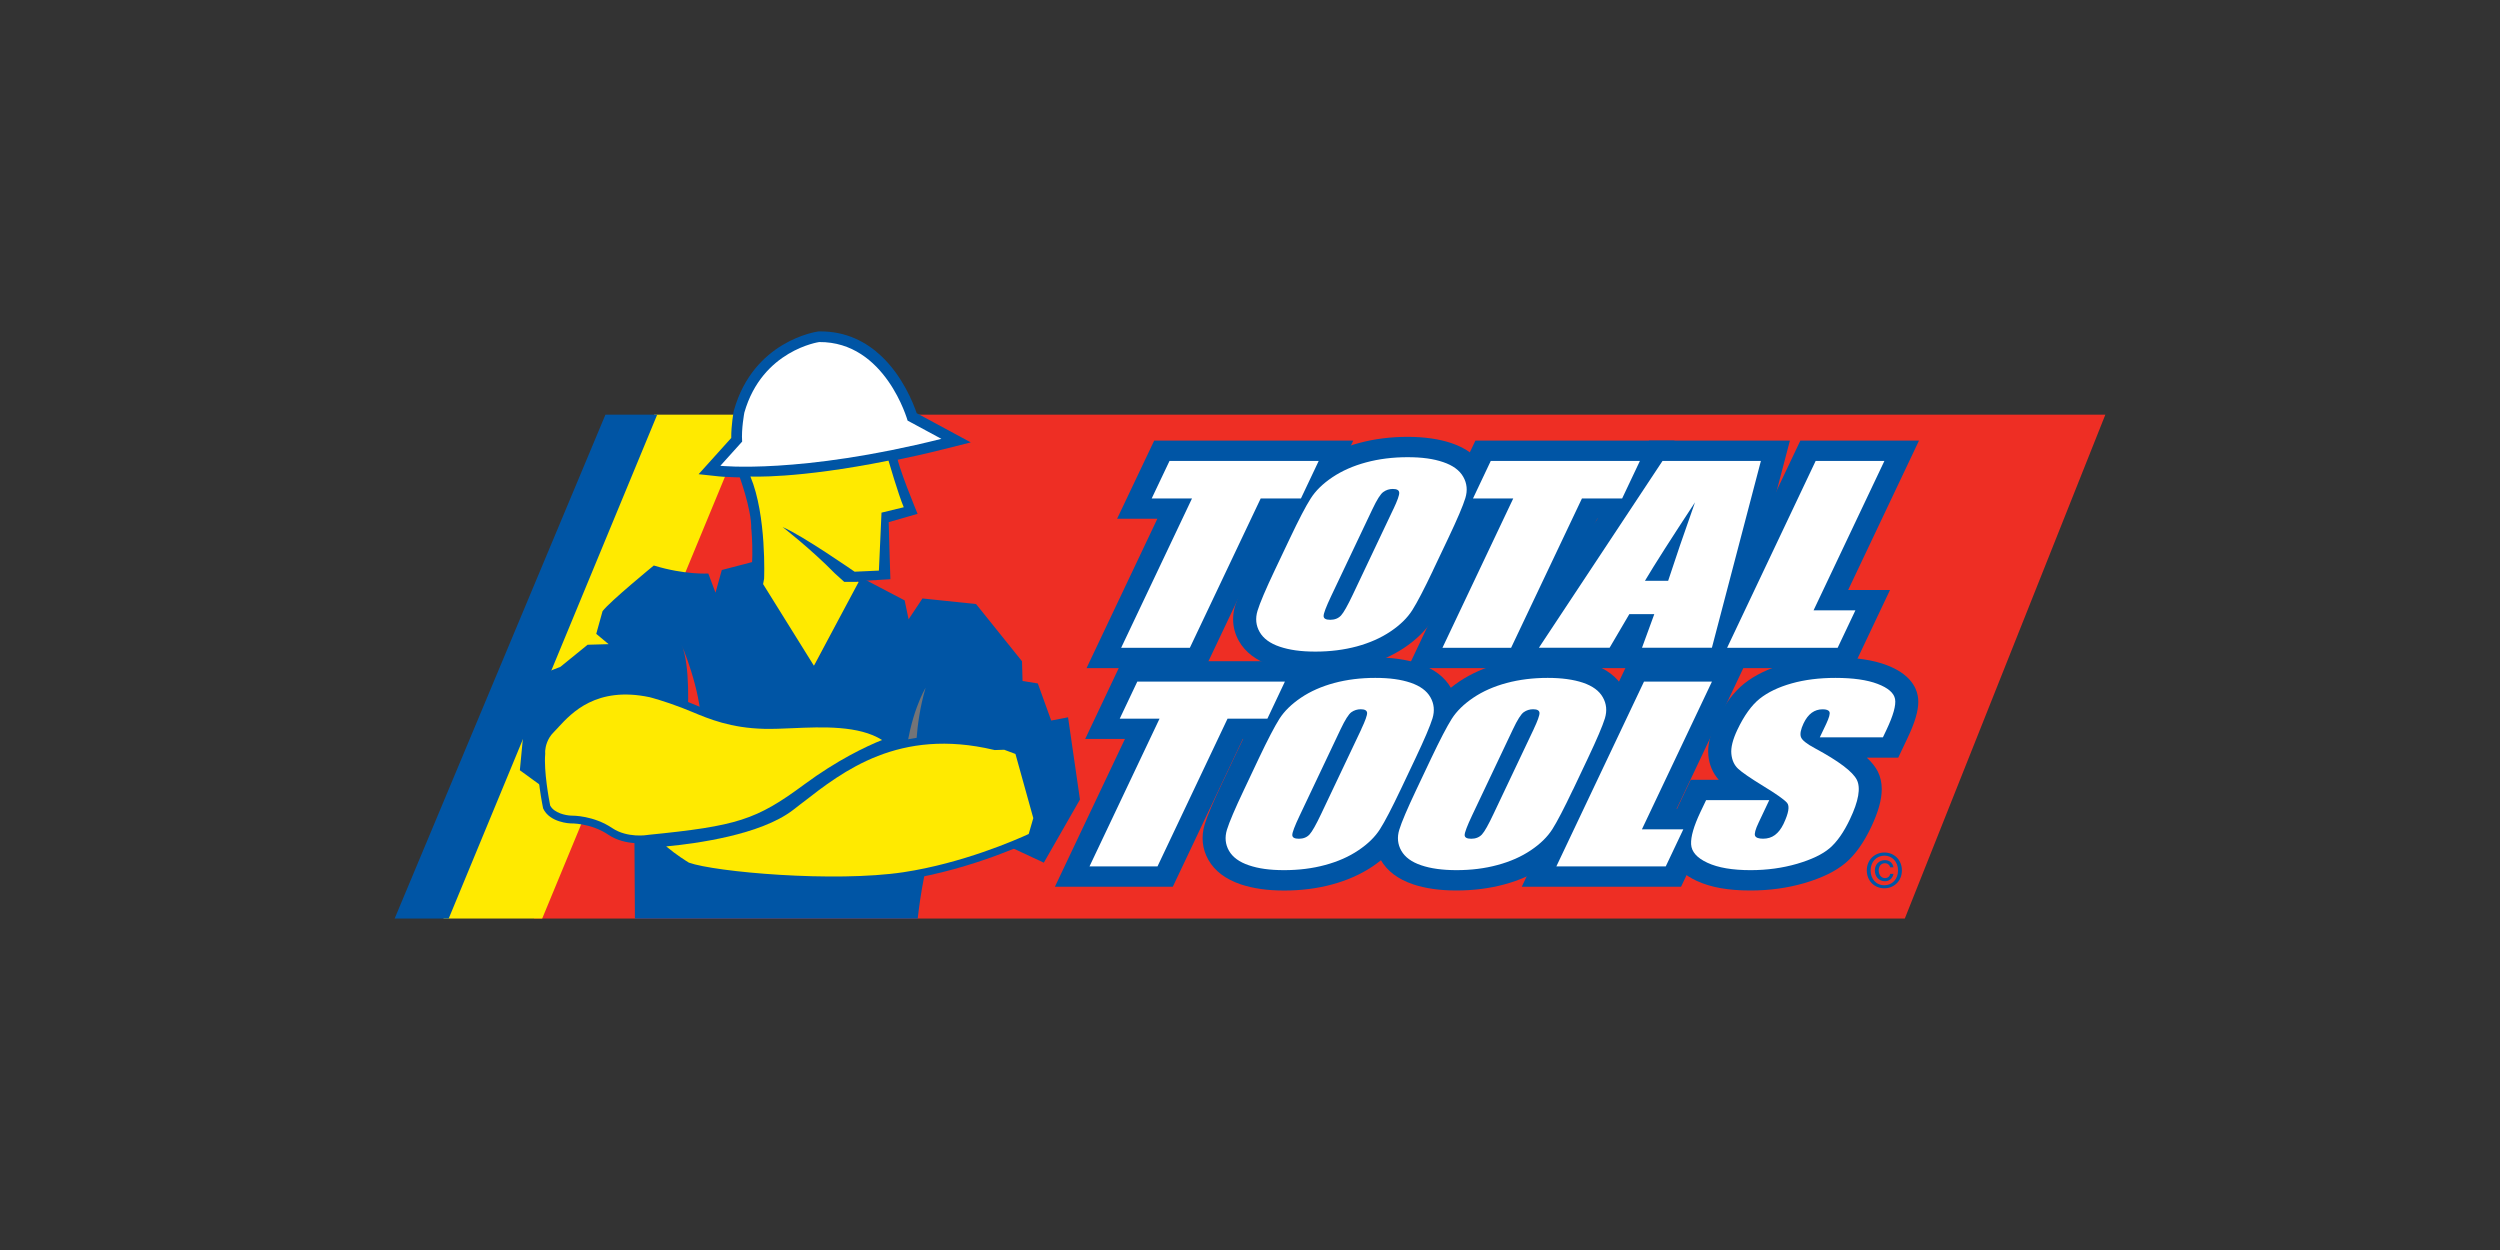 <?xml version="1.0" encoding="UTF-8"?><svg id="uuid-2a11fc60-a71f-4edb-9abb-ac5546a3b246" xmlns="http://www.w3.org/2000/svg" width="500" height="250" xmlns:xlink="http://www.w3.org/1999/xlink" viewBox="0 0 500 250"><rect x="0" y="0" width="500" height="250" fill="#333333" stroke="none"/><defs><clipPath id="uuid-11b3e258-9fdb-4eb0-b5d5-42c0e697492c"><rect x="78.93" y="66.29" width="342.14" height="117.43" fill="none"/></clipPath><clipPath id="uuid-9681f86e-56f4-47c4-b82a-10b4d2acb281"><rect x="78.93" y="66.29" width="342.14" height="117.43" fill="none"/></clipPath><clipPath id="uuid-693ab0e8-469a-48cc-b26d-51dada88f59a"><rect x="78.93" y="66.29" width="342.14" height="117.43" fill="none"/></clipPath><clipPath id="uuid-6415fed2-8a60-4c79-abd5-1726214466b5"><rect x="78.93" y="66.29" width="342.14" height="117.43" fill="none"/></clipPath><clipPath id="uuid-3bd056d0-b10b-4ca2-b82c-111ba043e5a3"><rect x="78.93" y="66.29" width="342.14" height="117.43" fill="none"/></clipPath><clipPath id="uuid-f9e31543-8409-44d5-a7bf-499bc5294ad3"><rect x="78.93" y="66.29" width="342.14" height="117.43" fill="none"/></clipPath><clipPath id="uuid-412afafa-bffb-43f9-aacc-3cede8a071d6"><rect x="78.93" y="66.29" width="342.14" height="117.43" fill="none"/></clipPath><clipPath id="uuid-2cf73fd4-f9c2-4d01-bbdb-3d2b993d38c9"><rect x="78.93" y="66.29" width="342.14" height="117.43" fill="none"/></clipPath><clipPath id="uuid-2206da89-f4c4-4b42-9fb3-0b0f1b4b0e48"><rect x="78.93" y="66.29" width="342.14" height="117.43" fill="none"/></clipPath><clipPath id="uuid-7f862b7c-fdea-4f8d-9a76-0ba0038b0ef1"><rect x="78.93" y="66.29" width="342.14" height="117.43" fill="none"/></clipPath></defs><polygon points="148.97 82.93 106.8 183.71 380.96 183.71 421.07 82.93 148.97 82.93" fill="#ee2e24" isolation="isolate"/><polygon points="130.84 82.93 88.68 183.71 108.44 183.71 150.13 82.93 130.84 82.93" fill="#ffea00" isolation="isolate"/><polygon points="121.09 82.93 78.93 183.71 89.74 183.71 131.44 82.93 121.09 82.93" fill="#0055a5" isolation="isolate"/><g clip-path="url(#uuid-11b3e258-9fdb-4eb0-b5d5-42c0e697492c)"><path d="m230.84,88.12l-7.42,15.63h8.05c-3.52,7.43-14.16,29.87-14.16,29.87h23.73s12.17-25.68,14.16-29.87h8.05l7.4-15.63h-39.82Z" fill="#0055a5" isolation="isolate"/></g><polygon points="263.74 92.19 260.19 99.69 252.14 99.69 237.97 129.56 224.23 129.56 238.4 99.69 230.34 99.69 233.9 92.19 263.74 92.19" fill="#0055a5" isolation="isolate"/><g clip-path="url(#uuid-9681f86e-56f4-47c4-b82a-10b4d2acb281)"><path d="m271.86,88.59c-3.06.82-5.81,2.04-8.17,3.62-2.43,1.64-4.31,3.49-5.6,5.54-1.07,1.69-2.51,4.43-4.38,8.37l-3.03,6.38c-1.94,4.12-3.1,6.85-3.63,8.58-.29.93-.43,1.86-.43,2.78,0,1.52.4,3.01,1.18,4.38,1.27,2.22,3.46,3.88,6.49,4.9,2.47.83,5.42,1.24,8.77,1.24s6.64-.41,9.64-1.21c3.07-.83,5.82-2.05,8.17-3.63,2.41-1.61,4.3-3.48,5.6-5.51,1.08-1.72,2.51-4.46,4.38-8.39l3.03-6.38c1.91-4.03,3.09-6.83,3.63-8.57.77-2.5.5-4.97-.75-7.17-1.27-2.23-3.45-3.88-6.49-4.9-2.44-.82-5.39-1.25-8.76-1.25s-6.65.41-9.64,1.22" fill="#0055a5" isolation="isolate"/><path d="m278.67,101.84c.82-1.74,1.22-2.84,1.17-3.33-.04-.48-.46-.72-1.28-.72-.7,0-1.33.2-1.88.6-.57.38-1.29,1.54-2.2,3.45l-8.24,17.36c-1.02,2.16-1.53,3.49-1.52,4,0,.51.44.76,1.33.76s1.63-.29,2.16-.87c.53-.58,1.31-1.97,2.35-4.16l8.1-17.09Zm7.94,12.23c-1.78,3.74-3.16,6.4-4.15,7.96s-2.44,2.98-4.37,4.27c-1.91,1.29-4.16,2.28-6.72,2.98-2.56.69-5.32,1.04-8.29,1.04s-5.19-.33-7.13-.98c-1.94-.65-3.28-1.64-4.02-2.94-.75-1.3-.89-2.73-.42-4.26.47-1.54,1.61-4.23,3.43-8.07l3.03-6.38c1.78-3.75,3.16-6.41,4.15-7.96.98-1.56,2.44-2.99,4.36-4.28,1.93-1.29,4.17-2.28,6.73-2.97,2.56-.69,5.33-1.04,8.29-1.04s5.19.32,7.13.98c1.93.65,3.28,1.63,4.02,2.94.75,1.31.89,2.73.42,4.26-.47,1.54-1.61,4.22-3.44,8.07l-3.03,6.38Z" fill="#0055a5" isolation="isolate"/><path d="m295.08,88.12l-7.41,15.63h8.05c-3.52,7.43-14.16,29.87-14.16,29.87h23.73s12.17-25.68,14.16-29.87h8.05l7.41-15.63h-39.83Z" fill="#0055a5" isolation="isolate"/></g><polygon points="327.98 92.19 324.43 99.69 316.39 99.69 302.22 129.56 288.49 129.56 302.65 99.69 294.6 99.69 298.15 92.19 327.98 92.19" fill="#0055a5" isolation="isolate"/><polygon points="329.84 88.12 299.74 133.62 346.04 133.62 357.98 88.12 329.84 88.12" fill="#0055a5" isolation="isolate"/><g clip-path="url(#uuid-693ab0e8-469a-48cc-b26d-51dada88f59a)"><path d="m333.63,116.16c1.37-4.2,3.15-9.43,5.37-15.69-4.73,7.19-8.07,12.42-10.01,15.69h4.64Zm18.55-23.97l-9.8,37.36h-13.98l2.46-6.73h-4.99l-3.95,6.73h-14.14l24.72-37.36h19.7Z" fill="#0055a5" isolation="isolate"/><path d="m360.07,88.12l-21.57,45.5h32.1l7.4-15.62h-8.37c3.52-7.43,14.17-29.88,14.17-29.88h-23.73Z" fill="#0055a5" isolation="isolate"/></g><polygon points="376.88 92.19 362.71 122.07 371.08 122.07 367.53 129.56 345.42 129.56 363.13 92.19 376.88 92.19" fill="#0055a5" isolation="isolate"/><g clip-path="url(#uuid-6415fed2-8a60-4c79-abd5-1726214466b5)"><path d="m224.4,132.24l-7.36,15.55h7.95c-3.5,7.38-14.01,29.56-14.01,29.56h23.58s12.03-25.37,14.01-29.56h7.96l7.38-15.55h-39.51Z" fill="#0055a5" isolation="isolate"/></g><polygon points="256.98 136.32 253.48 143.73 245.51 143.73 231.5 173.28 217.9 173.28 231.91 143.73 223.95 143.73 227.46 136.32 256.98 136.32" fill="#0055a5" isolation="isolate"/><g clip-path="url(#uuid-3bd056d0-b10b-4ca2-b82c-111ba043e5a3)"><path d="m265.5,132.7h0c-3.05.82-5.76,2.04-8.09,3.6-2.4,1.61-4.27,3.46-5.55,5.48-1.07,1.69-2.48,4.4-4.33,8.29,0,0-2.99,6.32-2.99,6.32-1.9,3.99-3.08,6.77-3.6,8.48-.75,2.47-.5,4.93.74,7.11,1.28,2.24,3.45,3.87,6.47,4.89,2.43.82,5.35,1.24,8.69,1.24s6.59-.41,9.54-1.21c3.05-.82,5.77-2.03,8.1-3.59,2.41-1.62,4.28-3.46,5.56-5.49,1.06-1.68,2.48-4.38,4.33-8.29,0,0,2.99-6.32,2.99-6.32,1.89-3.97,3.06-6.74,3.59-8.49.76-2.49.5-4.95-.75-7.12-1.26-2.21-3.43-3.85-6.44-4.87-2.47-.83-5.31-1.24-8.69-1.24s-6.58.41-9.55,1.2" fill="#0055a5" isolation="isolate"/><path d="m272.25,145.85c.81-1.71,1.2-2.81,1.17-3.28-.04-.48-.46-.72-1.27-.72-.69,0-1.31.2-1.86.58-.55.38-1.27,1.53-2.17,3.42l-8.15,17.19c-1.02,2.14-1.52,3.46-1.51,3.96,0,.5.44.75,1.32.75s1.61-.29,2.13-.86c.53-.58,1.3-1.95,2.33-4.12l8.02-16.91Zm7.86,12.1c-1.76,3.71-3.13,6.34-4.11,7.88-.97,1.54-2.42,2.96-4.32,4.23-1.89,1.28-4.12,2.26-6.65,2.94-2.53.69-5.27,1.03-8.2,1.03s-5.14-.32-7.05-.97c-1.91-.64-3.24-1.61-3.98-2.9-.74-1.29-.87-2.71-.41-4.22.47-1.52,1.6-4.18,3.41-7.99l2.98-6.31c1.76-3.7,3.13-6.33,4.1-7.87.98-1.54,2.43-2.95,4.32-4.23,1.9-1.28,4.12-2.26,6.65-2.94,2.53-.68,5.27-1.02,8.2-1.02s5.14.32,7.06.96c1.91.65,3.23,1.61,3.97,2.91.74,1.29.88,2.7.42,4.22-.47,1.52-1.6,4.18-3.4,7.98l-2.99,6.31Z" fill="#0055a5" isolation="isolate"/><path d="m299.98,132.7h0c-3.05.82-5.77,2.03-8.1,3.59-2.39,1.61-4.26,3.45-5.55,5.48-1.08,1.71-2.5,4.42-4.33,8.29l-3,6.32c-1.94,4.08-3.08,6.78-3.6,8.5-.75,2.46-.5,4.92.75,7.1,1.27,2.22,3.44,3.86,6.45,4.88,2.43.82,5.35,1.24,8.69,1.24s6.59-.41,9.55-1.21c3.05-.82,5.77-2.03,8.1-3.59,2.41-1.62,4.27-3.46,5.56-5.49,1.06-1.66,2.48-4.37,4.33-8.29,0,0,3-6.32,3-6.32,1.93-4.07,3.08-6.76,3.6-8.49.76-2.46.5-4.93-.75-7.11-1.26-2.21-3.43-3.86-6.44-4.87-2.47-.83-5.31-1.24-8.69-1.24s-6.59.41-9.56,1.21" fill="#0055a5" isolation="isolate"/><path d="m306.73,145.85c.81-1.71,1.2-2.81,1.17-3.28-.04-.48-.46-.72-1.28-.72-.69,0-1.31.2-1.86.58-.55.38-1.28,1.53-2.17,3.42l-8.15,17.19c-1.01,2.14-1.51,3.46-1.51,3.96,0,.5.44.75,1.32.75s1.61-.29,2.14-.86c.53-.58,1.3-1.95,2.32-4.12l8.02-16.91Zm7.85,12.1c-1.76,3.71-3.13,6.34-4.1,7.88-.98,1.54-2.42,2.96-4.32,4.23-1.9,1.28-4.12,2.26-6.65,2.94-2.53.69-5.26,1.03-8.21,1.03-2.79,0-5.14-.32-7.05-.97-1.91-.64-3.24-1.61-3.98-2.9-.74-1.29-.88-2.71-.41-4.22.46-1.52,1.6-4.18,3.4-7.99l2.99-6.31c1.76-3.7,3.13-6.33,4.1-7.87.98-1.54,2.42-2.95,4.32-4.23,1.9-1.28,4.12-2.26,6.66-2.94,2.53-.68,5.27-1.02,8.21-1.02,2.78,0,5.13.32,7.05.96,1.91.65,3.24,1.61,3.97,2.91.74,1.29.88,2.7.42,4.22-.47,1.52-1.6,4.18-3.4,7.98l-2.99,6.31Z" fill="#0055a5" isolation="isolate"/><path d="m325.73,132.24l-21.38,45.11h31.86l7.38-15.55h-8.28c3.5-7.39,14.01-29.56,14.01-29.56h-23.58Z" fill="#0055a5" isolation="isolate"/></g><polygon points="342.39 136.32 328.38 165.87 336.66 165.87 333.15 173.28 311.27 173.28 328.8 136.32 342.39 136.32" fill="#0055a5" isolation="isolate"/><g clip-path="url(#uuid-f9e31543-8409-44d5-a7bf-499bc5294ad3)"><path d="m356.94,132.79c-3.25.92-5.97,2.24-8.09,3.92-2.16,1.72-4,4.22-5.63,7.64-1.06,2.24-1.59,4.2-1.59,5.94,0,.27.02.55.04.81.19,1.93.91,3.54,2.08,4.86h-5.61l-2.33,4.92c-1.5,3.16-2.21,5.62-2.21,7.7,0,.16,0,.32.01.48.09,1.71.96,4.92,5.76,7.13,2.8,1.29,6.3,1.91,10.73,1.91,3.79,0,7.4-.5,10.75-1.47,3.58-1.05,6.29-2.38,8.28-4.06,1.94-1.66,3.6-4,5.11-7.17,1.41-2.98,2.11-5.46,2.11-7.58,0-1.29-.26-2.43-.77-3.48-.46-.93-1.19-1.85-2.21-2.81h6.28l1.87-3.95c1.46-3.06,2.14-5.36,2.14-7.22,0-.43-.04-.83-.11-1.22-.35-1.84-1.7-4.4-6.2-6.11-2.72-1.03-6.07-1.54-10.26-1.54-3.69,0-7.1.44-10.16,1.3" fill="#0055a5" isolation="isolate"/><path d="m376.6,147.47h-12.64l1.28-2.69c.59-1.26.81-2.06.65-2.4-.15-.35-.61-.52-1.36-.52-.82,0-1.54.23-2.18.69-.64.47-1.18,1.17-1.63,2.11-.57,1.21-.75,2.12-.54,2.73.2.62,1.13,1.37,2.8,2.26,4.79,2.58,7.57,4.69,8.39,6.32.8,1.62.35,4.24-1.37,7.85-1.24,2.63-2.6,4.56-4.06,5.81-1.46,1.25-3.64,2.28-6.53,3.13-2.89.84-5.99,1.27-9.3,1.27-3.63,0-6.5-.49-8.61-1.47-2.11-.97-3.2-2.21-3.28-3.71-.08-1.5.54-3.63,1.85-6.41l1.15-2.41h12.63l-2.11,4.46c-.66,1.38-.89,2.26-.73,2.66.17.39.71.59,1.61.59s1.7-.24,2.37-.74c.67-.5,1.24-1.24,1.71-2.21,1.02-2.16,1.27-3.56.71-4.22-.57-.66-2.16-1.78-4.77-3.37-2.61-1.6-4.29-2.76-5.04-3.47-.76-.72-1.21-1.7-1.33-2.96-.12-1.26.28-2.87,1.21-4.83,1.34-2.82,2.83-4.89,4.46-6.2,1.64-1.3,3.77-2.32,6.39-3.06,2.63-.74,5.55-1.1,8.77-1.1,3.52,0,6.33.4,8.42,1.2,2.1.8,3.26,1.81,3.49,3.03.22,1.22-.35,3.29-1.74,6.21l-.69,1.45Z" fill="#0055a5" isolation="isolate"/></g><polygon points="263.74 92.19 260.19 99.69 252.14 99.69 237.97 129.56 224.23 129.56 238.4 99.69 230.34 99.69 233.9 92.19 263.74 92.19" fill="#fff"/><g clip-path="url(#uuid-412afafa-bffb-43f9-aacc-3cede8a071d6)"><path d="m278.67,101.84c.82-1.74,1.22-2.84,1.17-3.33-.04-.48-.46-.72-1.28-.72-.7,0-1.33.2-1.88.6-.57.38-1.29,1.54-2.2,3.45l-8.24,17.36c-1.02,2.16-1.53,3.49-1.52,4,0,.51.44.76,1.33.76s1.63-.29,2.16-.87c.53-.58,1.31-1.97,2.35-4.16l8.1-17.09Zm7.94,12.23c-1.78,3.74-3.16,6.4-4.15,7.96s-2.44,2.98-4.37,4.27c-1.91,1.29-4.16,2.28-6.72,2.98-2.56.69-5.32,1.04-8.29,1.04s-5.19-.33-7.13-.98c-1.94-.65-3.28-1.64-4.02-2.94-.75-1.3-.89-2.73-.42-4.26.47-1.54,1.61-4.23,3.43-8.07l3.03-6.38c1.78-3.75,3.16-6.41,4.15-7.96.98-1.56,2.44-2.99,4.36-4.28,1.93-1.29,4.17-2.28,6.73-2.97,2.56-.69,5.33-1.04,8.29-1.04s5.19.32,7.13.98c1.93.65,3.28,1.63,4.02,2.94.75,1.31.89,2.73.42,4.26-.47,1.54-1.61,4.22-3.44,8.07l-3.03,6.38Z" fill="#fff"/></g><polygon points="327.98 92.19 324.43 99.69 316.39 99.69 302.22 129.56 288.49 129.56 302.65 99.69 294.6 99.69 298.15 92.19 327.98 92.19" fill="#fff"/><g clip-path="url(#uuid-2cf73fd4-f9c2-4d01-bbdb-3d2b993d38c9)"><path d="m333.63,116.16c1.37-4.2,3.15-9.43,5.37-15.69-4.73,7.19-8.07,12.42-10.01,15.69h4.64Zm18.55-23.97l-9.8,37.36h-13.98l2.46-6.73h-4.99l-3.95,6.73h-14.14l24.72-37.36h19.7Z" fill="#fff"/></g><polygon points="376.88 92.19 362.71 122.07 371.08 122.07 367.53 129.56 345.42 129.56 363.13 92.19 376.88 92.19" fill="#fff"/><polygon points="256.98 136.32 253.48 143.73 245.51 143.73 231.5 173.28 217.9 173.28 231.91 143.73 223.95 143.73 227.46 136.32 256.98 136.32" fill="#fff"/><g clip-path="url(#uuid-2206da89-f4c4-4b42-9fb3-0b0f1b4b0e48)"><path d="m272.25,145.85c.81-1.71,1.2-2.81,1.17-3.28-.04-.48-.46-.72-1.27-.72-.69,0-1.31.2-1.86.58-.55.38-1.27,1.53-2.17,3.42l-8.15,17.19c-1.02,2.14-1.52,3.46-1.51,3.96,0,.5.44.75,1.32.75s1.61-.29,2.13-.86c.53-.58,1.3-1.95,2.33-4.12l8.02-16.91Zm7.86,12.1c-1.76,3.71-3.13,6.34-4.11,7.88-.97,1.54-2.42,2.96-4.32,4.23-1.89,1.28-4.12,2.26-6.65,2.94-2.53.69-5.27,1.03-8.2,1.03s-5.14-.32-7.05-.97c-1.91-.64-3.24-1.61-3.98-2.9-.74-1.29-.87-2.71-.41-4.22.47-1.52,1.6-4.18,3.41-7.99l2.98-6.31c1.76-3.7,3.13-6.33,4.1-7.87.98-1.54,2.43-2.95,4.32-4.23,1.9-1.28,4.12-2.26,6.65-2.94,2.53-.68,5.27-1.02,8.2-1.02s5.14.32,7.06.96c1.91.65,3.23,1.61,3.97,2.91.74,1.29.88,2.7.42,4.22-.47,1.52-1.6,4.18-3.4,7.98l-2.99,6.31Z" fill="#fff"/><path d="m306.73,145.85c.81-1.71,1.2-2.81,1.17-3.28-.04-.48-.46-.72-1.28-.72-.69,0-1.31.2-1.86.58-.55.38-1.28,1.53-2.17,3.42l-8.15,17.19c-1.01,2.14-1.51,3.46-1.51,3.96,0,.5.44.75,1.32.75s1.61-.29,2.14-.86c.53-.58,1.3-1.95,2.32-4.12l8.02-16.91Zm7.85,12.1c-1.76,3.71-3.13,6.34-4.1,7.88-.98,1.54-2.42,2.96-4.32,4.23-1.9,1.28-4.12,2.26-6.65,2.94-2.53.69-5.26,1.03-8.21,1.03-2.79,0-5.14-.32-7.05-.97-1.91-.64-3.24-1.61-3.98-2.9-.74-1.29-.88-2.71-.41-4.22.46-1.52,1.6-4.18,3.4-7.99l2.99-6.31c1.76-3.7,3.13-6.33,4.1-7.87.98-1.54,2.42-2.95,4.32-4.23,1.9-1.28,4.12-2.26,6.66-2.94,2.53-.68,5.27-1.02,8.21-1.02,2.78,0,5.13.32,7.05.96,1.91.65,3.24,1.61,3.97,2.91.74,1.29.88,2.7.42,4.22-.47,1.52-1.6,4.18-3.4,7.98l-2.99,6.31Z" fill="#fff"/></g><polygon points="342.39 136.32 328.38 165.87 336.66 165.87 333.15 173.28 311.27 173.28 328.8 136.32 342.39 136.32" fill="#fff"/><g clip-path="url(#uuid-7f862b7c-fdea-4f8d-9a76-0ba0038b0ef1)"><path d="m376.6,147.47h-12.64l1.28-2.69c.59-1.26.81-2.06.65-2.4-.15-.35-.61-.52-1.36-.52-.82,0-1.54.23-2.18.69-.64.47-1.18,1.17-1.63,2.11-.57,1.21-.75,2.12-.54,2.73.2.62,1.13,1.37,2.8,2.26,4.79,2.58,7.57,4.69,8.39,6.32.8,1.62.35,4.24-1.37,7.85-1.24,2.63-2.6,4.56-4.06,5.81-1.46,1.25-3.64,2.28-6.53,3.13-2.89.84-5.99,1.27-9.3,1.27-3.63,0-6.5-.49-8.61-1.47-2.11-.97-3.2-2.21-3.28-3.71-.08-1.5.54-3.63,1.85-6.41l1.15-2.41h12.63l-2.11,4.46c-.66,1.38-.89,2.26-.73,2.66.17.39.71.59,1.61.59s1.7-.24,2.37-.74c.67-.5,1.24-1.24,1.71-2.21,1.02-2.16,1.27-3.56.71-4.22-.57-.66-2.16-1.78-4.77-3.37-2.61-1.6-4.29-2.76-5.04-3.47-.76-.72-1.21-1.7-1.33-2.96-.12-1.26.28-2.87,1.21-4.83,1.34-2.82,2.83-4.89,4.46-6.2,1.64-1.3,3.77-2.32,6.39-3.06,2.63-.74,5.55-1.1,8.77-1.1,3.52,0,6.33.4,8.42,1.2,2.1.8,3.26,1.81,3.49,3.03.22,1.22-.35,3.29-1.74,6.21l-.69,1.45Z" fill="#fff"/><path d="m150.45,112.41l-6.09,1.59-1.26,4.54-1.44-3.84s-4.66.31-10.9-1.6c0,0-8.76,7.17-10.25,9.13l-1.26,4.54,2.47,2.06-4.2.12-5.44,4.42-6.38,2.48-1.73,18.2,6.86,4.99,26.71-16.12s.61-9.93-1.26-14.03c0,0,3.89,8.92,3.95,16.12l-13.39,15.13.14,23.58h56.56s1.15-10.86,3.27-15.1l13.46-.04,8.49,3.96,7.23-12.63-2.38-16.45-3.37.65-2.68-7.42-3.05-.49-.11-3.95-9.19-11.44-10.72-1.12-2.77,4.17-.79-3.78-8.93-4.68-9.12,17.57-12.42-20.54Z" fill="#0055a5" isolation="isolate"/><path d="m146.8,82l-.03.09-.02.1c-.02.13-.53,2.88-.5,5.4-.89.98-6.53,7.25-6.53,7.25l4.07.44c.66.07,16.6,1.67,44.97-5.44l5.4-1.36s-9.66-5.21-10.82-5.84c-.71-2.07-2.81-7.37-7.04-11.39-2.99-2.83-7.03-5.02-12.39-4.97h-.15l-.15.02c-.52.07-12.89,1.96-16.8,15.69" fill="#0055a5" isolation="isolate"/><path d="m144.08,93.16s15.89,1.71,44.2-5.39l-6.76-3.65s-4.43-15.81-17.68-15.71c0,0-11.41,1.61-14.97,14.11,0,0-.63,3.32-.44,5.8l-4.36,4.84Z" fill="#fff"/><path d="m170.39,117.9l1.1-1.66,6.59-.4s-.33-9.83-.34-11.41l5.78-1.66s-4.23-10.09-4.24-12.22c0,0-23.8,4.4-31.61,4.14,0,0,2.69,7.05,2.58,11.17-.14-1.88.84,6.6-.48,11.77,0,0,10.51,4.82,20.61.28" fill="#0055a5" isolation="isolate"/><path d="m168.84,116.37l-1.89-1.71c-4.71-4.82-10.43-9.25-10.43-9.25,3.93,1.65,14.4,8.93,14.4,8.93l4.86-.22.52-11.59,4.45-1.08c-1.07-2.51-3.05-9.32-3.05-9.32-18.43,3.7-27.62,3.17-27.62,3.17,3.28,7.82,2.74,20.45,2.74,20.45l-.2,1.07,10.16,16.32,8.96-16.77h-2.9Z" fill="#ffea00" isolation="isolate"/><path d="m185.12,137.56s-3.3,5.38-4.09,14.85l2.17-.35s-.32-6.91,1.92-14.5" fill="#737477"/><path d="m129.72,167.99s19.72-.92,27.96-7.19c8.25-6.28,20.2-17.36,41.4-12.34l1.99-.07,3.21,1.2,3.91,14.02-1.24,4.31s-12.19,5.95-26.04,8.04c-13.86,2.1-38.17.07-43.74-2.02,0,0-4.63-2.71-7.45-5.96" fill="#0055a5" isolation="isolate"/><path d="m160.49,160.54l-1.95,1.51c-6.45,4.91-19.15,6.65-25.3,7.23,2.01,1.69,4.06,2.96,4.54,3.25,5.23,1.87,29.08,4,42.93,1.91,11.75-1.78,22.43-6.44,25.03-7.64.24-.85.74-2.59.92-3.18-.22-.79-3.21-11.52-3.57-12.83-.77-.28-1.91-.71-2.25-.84-.41.01-1.9.06-1.9.06l-.18-.04c-18.94-4.48-30.11,4.22-38.26,10.57" fill="#ffea00" isolation="isolate"/><path d="m107.55,150.67s-.19-3.03,2.21-5.39c2.4-2.36,7.68-10.04,20.47-7.35,0,0,2.81.7,6.66,2.18,3.85,1.48,8.27,3.94,15.98,4.12,7.71.18,20.48-2.24,26.56,4.3,0,0-7.92,2.36-17.79,9.66-9.88,7.31-14.18,8.57-31.98,10.34,0,0-4.47.79-8.02-1.6-3.55-2.38-7.54-2.25-7.54-2.25,0,0-4.18-.12-5.48-3.01,0,0-1.42-6.85-1.07-11" fill="#0055a5" isolation="isolate"/><path d="m111.7,145.43l-.93.98c-1.36,1.33-1.66,2.93-1.73,3.7-.02.27-.01.43,0,.45v.22c-.3,3.47.76,9.13.99,10.31.79,1.56,3.21,1.99,4.12,2.03.55,0,4.6.01,8.3,2.5,3.02,2.03,6.96,1.39,7,1.38h.05s.05-.02.05-.02c17.91-1.78,21.71-3,31.26-10.06,6.67-4.93,12.42-7.64,15.6-8.92-4.64-2.93-11.91-2.62-17.91-2.36-2.03.09-3.95.17-5.66.13-6.68-.16-11.01-1.96-14.5-3.42l-1.96-.79c-3.5-1.34-6.14-2.04-6.46-2.12-10.62-2.23-15.56,3.11-18.22,5.98" fill="#ffea00" isolation="isolate"/><path d="m378.69,174.78c-.16.91-.85,1.47-1.69,1.47-1.23,0-2.03-.93-2.03-2.16,0-1.16.77-2.05,2.01-2.06.87,0,1.58.51,1.7,1.44h-.65c-.1-.48-.51-.82-1.05-.82-.8,0-1.24.64-1.24,1.43,0,.83.48,1.54,1.26,1.54.57,0,.96-.35,1.03-.85h.66Zm-1.81-3.65c-1.55,0-2.76,1.22-2.76,2.96,0,1.63,1.05,2.96,2.76,2.96,1.53,0,2.73-1.2,2.73-2.96s-1.2-2.96-2.73-2.96m0,6.53c-2.06,0-3.52-1.54-3.52-3.58,0-2.15,1.62-3.58,3.52-3.58s3.5,1.43,3.5,3.58-1.62,3.58-3.5,3.58" fill="#0055a5" isolation="isolate"/></g></svg>